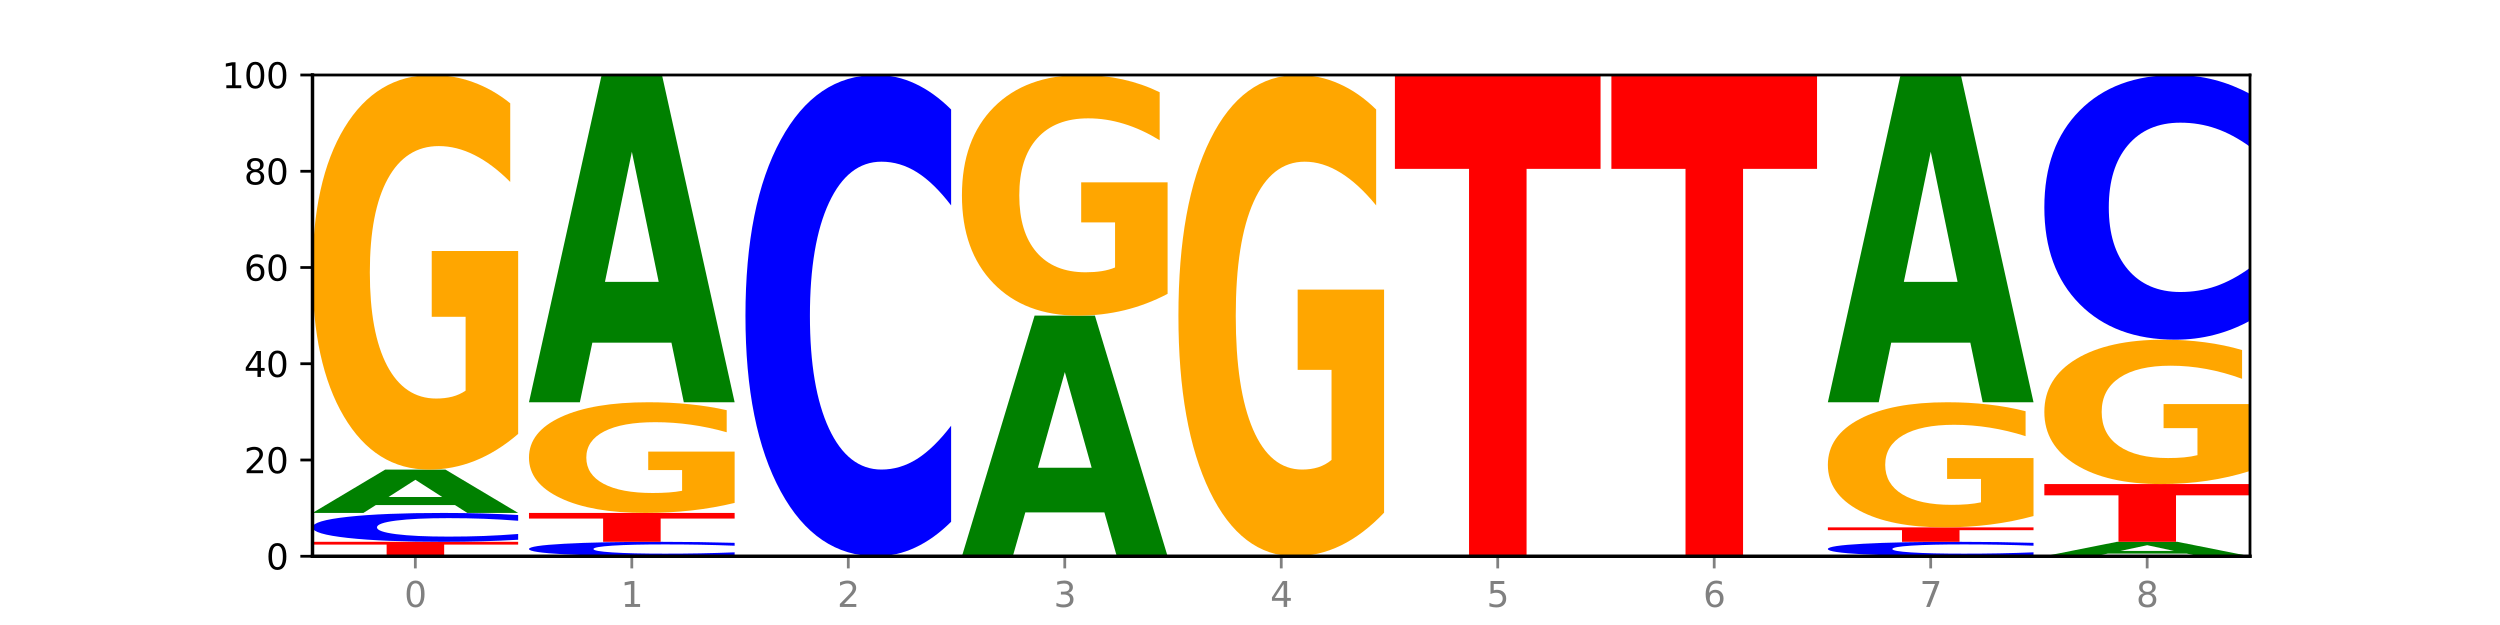 <?xml version="1.0" encoding="utf-8" standalone="no"?>
<!DOCTYPE svg PUBLIC "-//W3C//DTD SVG 1.1//EN"
  "http://www.w3.org/Graphics/SVG/1.1/DTD/svg11.dtd">
<svg xmlns:xlink="http://www.w3.org/1999/xlink" width="720pt" height="180pt" viewBox="0 0 720 180" xmlns="http://www.w3.org/2000/svg" version="1.1">
 <defs>
  <style type="text/css">*{stroke-linejoin: round; stroke-linecap: butt}</style>
 </defs>
 <g id="figure_1">
  <g id="patch_1">
   <path d="M 0 180 
L 720 180 
L 720 0 
L 0 0 
z
" style="fill: #ffffff"/>
  </g>
  <g id="axes_1">
   <g id="patch_2">
    <path d="M 90 160.2 
L 648 160.2 
L 648 21.6 
L 90 21.6 
z
" style="fill: #ffffff"/>
   </g>
   <g id="line2d_1">
    <path d="M 90 160.2 
L 648 160.2 
" clip-path="url(#p15cffb64fd)" style="fill: none; stroke: #000000; stroke-width: 0.5; stroke-linecap: square"/>
   </g>
   <g id="patch_3">
    <path d="M 90 156.042 
L 149.229 156.042 
L 149.229 156.853 
L 127.92 156.853 
L 127.92 160.2 
L 111.35 160.2 
L 111.35 156.853 
L 90 156.853 
L 90 156.042 
z
" clip-path="url(#p15cffb64fd)" style="fill: #ff0000"/>
   </g>
   <g id="patch_4">
    <path d="M 149.229 155.446 
Q 144.275 155.741 138.917 155.891 
Q 133.56 156.042 127.725 156.042 
Q 110.325 156.042 100.163 154.922 
Q 90 153.802 90 151.887 
Q 90 149.964 100.163 148.846 
Q 110.325 147.726 127.725 147.726 
Q 133.56 147.726 138.917 147.877 
Q 144.275 148.027 149.229 148.322 
L 149.229 149.98 
Q 144.23 149.588 139.38 149.406 
Q 134.53 149.224 129.173 149.224 
Q 119.562 149.224 114.056 149.933 
Q 108.564 150.641 108.564 151.887 
Q 108.564 153.127 114.056 153.836 
Q 119.562 154.544 129.173 154.544 
Q 134.53 154.544 139.38 154.362 
Q 144.23 154.178 149.229 153.786 
L 149.229 155.446 
z
" clip-path="url(#p15cffb64fd)" style="fill: #0000ff"/>
   </g>
   <g id="patch_5">
    <path d="M 131.028 145.454 
L 108.249 145.454 
L 104.653 147.726 
L 90 147.726 
L 110.926 135.252 
L 128.303 135.252 
L 149.229 147.726 
L 134.588 147.726 
L 131.028 145.454 
z
M 111.882 143.138 
L 127.359 143.138 
L 119.633 138.177 
L 111.882 143.138 
z
" clip-path="url(#p15cffb64fd)" style="fill: #008000"/>
   </g>
   <g id="patch_6">
    <path d="M 149.229 124.969 
Q 143.256 130.111 136.831 132.693 
Q 130.406 135.252 123.557 135.252 
Q 108.079 135.252 99.04 119.945 
Q 90 104.638 90 78.461 
Q 90 51.979 99.199 36.79 
Q 108.411 21.6 124.433 21.6 
Q 130.605 21.6 136.26 23.666 
Q 141.928 25.708 146.946 29.747 
L 146.946 52.402 
Q 141.769 47.213 136.645 44.654 
Q 131.521 42.072 126.371 42.072 
Q 116.84 42.072 111.677 51.51 
Q 106.513 60.924 106.513 78.461 
Q 106.513 95.834 111.491 105.319 
Q 116.469 114.78 125.628 114.78 
Q 128.123 114.78 130.26 114.24 
Q 132.397 113.677 134.097 112.503 
L 134.097 91.233 
L 124.34 91.233 
L 124.34 72.287 
L 149.229 72.287 
L 149.229 124.969 
z
" clip-path="url(#p15cffb64fd)" style="fill: #ffa600"/>
   </g>
   <g id="patch_7">
    <path d="M 211.575 159.902 
Q 206.621 160.05 201.264 160.124 
Q 195.906 160.2 190.071 160.2 
Q 172.671 160.2 162.509 159.64 
Q 152.346 159.08 152.346 158.122 
Q 152.346 157.161 162.509 156.602 
Q 172.671 156.042 190.071 156.042 
Q 195.906 156.042 201.264 156.118 
Q 206.621 156.192 211.575 156.34 
L 211.575 157.169 
Q 206.576 156.973 201.726 156.882 
Q 196.876 156.791 191.519 156.791 
Q 181.909 156.791 176.402 157.146 
Q 170.91 157.5 170.91 158.122 
Q 170.91 158.742 176.402 159.097 
Q 181.909 159.451 191.519 159.451 
Q 196.876 159.451 201.726 159.36 
Q 206.576 159.268 211.575 159.072 
L 211.575 159.902 
z
" clip-path="url(#p15cffb64fd)" style="fill: #0000ff"/>
   </g>
   <g id="patch_8">
    <path d="M 152.346 147.726 
L 211.575 147.726 
L 211.575 149.348 
L 190.267 149.348 
L 190.267 156.042 
L 173.696 156.042 
L 173.696 149.348 
L 152.346 149.348 
L 152.346 147.726 
z
" clip-path="url(#p15cffb64fd)" style="fill: #ff0000"/>
   </g>
   <g id="patch_9">
    <path d="M 211.575 144.842 
Q 205.602 146.284 199.177 147.008 
Q 192.753 147.726 185.903 147.726 
Q 170.426 147.726 161.386 143.433 
Q 152.346 139.139 152.346 131.797 
Q 152.346 124.369 161.545 120.108 
Q 170.758 115.848 186.779 115.848 
Q 192.952 115.848 198.607 116.427 
Q 204.275 117 209.292 118.133 
L 209.292 124.488 
Q 204.115 123.032 198.992 122.314 
Q 193.868 121.59 188.717 121.59 
Q 179.187 121.59 174.023 124.237 
Q 168.859 126.878 168.859 131.797 
Q 168.859 136.67 173.837 139.33 
Q 178.815 141.984 187.974 141.984 
Q 190.47 141.984 192.607 141.832 
Q 194.744 141.674 196.443 141.345 
L 196.443 135.379 
L 186.686 135.379 
L 186.686 130.065 
L 211.575 130.065 
L 211.575 144.842 
z
" clip-path="url(#p15cffb64fd)" style="fill: #ffa600"/>
   </g>
   <g id="patch_10">
    <path d="M 193.374 98.679 
L 170.596 98.679 
L 166.999 115.848 
L 152.346 115.848 
L 173.272 21.6 
L 190.65 21.6 
L 211.575 115.848 
L 196.935 115.848 
L 193.374 98.679 
z
M 174.229 81.187 
L 189.705 81.187 
L 181.979 43.698 
L 174.229 81.187 
z
" clip-path="url(#p15cffb64fd)" style="fill: #008000"/>
   </g>
   <g id="patch_11">
    <path d="M 273.922 150.265 
Q 268.967 155.19 263.61 157.681 
Q 258.253 160.2 252.418 160.2 
Q 235.018 160.2 224.855 141.533 
Q 214.693 122.866 214.693 90.943 
Q 214.693 58.905 224.855 40.267 
Q 235.018 21.6 252.418 21.6 
Q 258.253 21.6 263.61 24.119 
Q 268.967 26.61 273.922 31.535 
L 273.922 59.163 
Q 268.923 52.635 264.073 49.601 
Q 259.223 46.566 253.865 46.566 
Q 244.255 46.566 238.748 58.39 
Q 233.257 70.186 233.257 90.943 
Q 233.257 111.614 238.748 123.439 
Q 244.255 135.234 253.865 135.234 
Q 259.223 135.234 264.073 132.199 
Q 268.923 129.136 273.922 122.608 
L 273.922 150.265 
z
" clip-path="url(#p15cffb64fd)" style="fill: #0000ff"/>
   </g>
   <g id="patch_12">
    <path d="M 318.067 147.576 
L 295.289 147.576 
L 291.692 160.2 
L 277.039 160.2 
L 297.965 90.9 
L 315.342 90.9 
L 336.268 160.2 
L 321.627 160.2 
L 318.067 147.576 
z
M 298.922 134.714 
L 314.398 134.714 
L 306.672 107.148 
L 298.922 134.714 
z
" clip-path="url(#p15cffb64fd)" style="fill: #008000"/>
   </g>
   <g id="patch_13">
    <path d="M 336.268 84.63 
Q 330.295 87.765 323.87 89.34 
Q 317.445 90.9 310.596 90.9 
Q 295.118 90.9 286.079 81.566 
Q 277.039 72.233 277.039 56.271 
Q 277.039 40.124 286.238 30.862 
Q 295.45 21.6 311.472 21.6 
Q 317.645 21.6 323.299 22.86 
Q 328.967 24.105 333.985 26.567 
L 333.985 40.382 
Q 328.808 37.218 323.684 35.658 
Q 318.561 34.083 313.41 34.083 
Q 303.879 34.083 298.716 39.838 
Q 293.552 45.578 293.552 56.271 
Q 293.552 66.865 298.53 72.648 
Q 303.508 78.417 312.667 78.417 
Q 315.162 78.417 317.299 78.088 
Q 319.437 77.744 321.136 77.029 
L 321.136 64.059 
L 311.379 64.059 
L 311.379 52.507 
L 336.268 52.507 
L 336.268 84.63 
z
" clip-path="url(#p15cffb64fd)" style="fill: #ffa600"/>
   </g>
   <g id="patch_14">
    <path d="M 398.615 147.66 
Q 392.641 153.93 386.217 157.079 
Q 379.792 160.2 372.942 160.2 
Q 357.465 160.2 348.425 141.533 
Q 339.385 122.866 339.385 90.943 
Q 339.385 58.648 348.584 40.124 
Q 357.797 21.6 373.818 21.6 
Q 379.991 21.6 385.646 24.119 
Q 391.314 26.61 396.331 31.535 
L 396.331 59.163 
Q 391.154 52.836 386.031 49.715 
Q 380.907 46.566 375.757 46.566 
Q 366.226 46.566 361.062 58.075 
Q 355.898 69.556 355.898 90.943 
Q 355.898 112.129 360.876 123.696 
Q 365.854 135.234 375.013 135.234 
Q 377.509 135.234 379.646 134.576 
Q 381.783 133.889 383.482 132.457 
L 383.482 106.518 
L 373.726 106.518 
L 373.726 83.413 
L 398.615 83.413 
L 398.615 147.66 
z
" clip-path="url(#p15cffb64fd)" style="fill: #ffa600"/>
   </g>
   <g id="patch_15">
    <path d="M 401.732 21.6 
L 460.961 21.6 
L 460.961 48.631 
L 439.652 48.631 
L 439.652 160.2 
L 423.082 160.2 
L 423.082 48.631 
L 401.732 48.631 
L 401.732 21.6 
z
" clip-path="url(#p15cffb64fd)" style="fill: #ff0000"/>
   </g>
   <g id="patch_16">
    <path d="M 464.078 21.6 
L 523.307 21.6 
L 523.307 48.631 
L 501.999 48.631 
L 501.999 160.2 
L 485.428 160.2 
L 485.428 48.631 
L 464.078 48.631 
L 464.078 21.6 
z
" clip-path="url(#p15cffb64fd)" style="fill: #ff0000"/>
   </g>
   <g id="patch_17">
    <path d="M 585.654 159.902 
Q 580.699 160.05 575.342 160.124 
Q 569.985 160.2 564.15 160.2 
Q 546.75 160.2 536.587 159.64 
Q 526.425 159.08 526.425 158.122 
Q 526.425 157.161 536.587 156.602 
Q 546.75 156.042 564.15 156.042 
Q 569.985 156.042 575.342 156.118 
Q 580.699 156.192 585.654 156.34 
L 585.654 157.169 
Q 580.654 156.973 575.805 156.882 
Q 570.955 156.791 565.597 156.791 
Q 555.987 156.791 550.48 157.146 
Q 544.989 157.5 544.989 158.122 
Q 544.989 158.742 550.48 159.097 
Q 555.987 159.451 565.597 159.451 
Q 570.955 159.451 575.805 159.36 
Q 580.654 159.268 585.654 159.072 
L 585.654 159.902 
z
" clip-path="url(#p15cffb64fd)" style="fill: #0000ff"/>
   </g>
   <g id="patch_18">
    <path d="M 526.425 151.884 
L 585.654 151.884 
L 585.654 152.695 
L 564.345 152.695 
L 564.345 156.042 
L 547.775 156.042 
L 547.775 152.695 
L 526.425 152.695 
L 526.425 151.884 
z
" clip-path="url(#p15cffb64fd)" style="fill: #ff0000"/>
   </g>
   <g id="patch_19">
    <path d="M 585.654 148.624 
Q 579.68 150.254 573.256 151.073 
Q 566.831 151.884 559.982 151.884 
Q 544.504 151.884 535.464 147.031 
Q 526.425 142.177 526.425 133.877 
Q 526.425 125.48 535.624 120.664 
Q 544.836 115.848 560.858 115.848 
Q 567.03 115.848 572.685 116.503 
Q 578.353 117.151 583.37 118.431 
L 583.37 125.614 
Q 578.194 123.969 573.07 123.158 
Q 567.946 122.339 562.796 122.339 
Q 553.265 122.339 548.101 125.332 
Q 542.938 128.317 542.938 133.877 
Q 542.938 139.386 547.915 142.393 
Q 552.893 145.393 562.052 145.393 
Q 564.548 145.393 566.685 145.222 
Q 568.822 145.043 570.521 144.671 
L 570.521 137.927 
L 560.765 137.927 
L 560.765 131.919 
L 585.654 131.919 
L 585.654 148.624 
z
" clip-path="url(#p15cffb64fd)" style="fill: #ffa600"/>
   </g>
   <g id="patch_20">
    <path d="M 567.453 98.679 
L 544.674 98.679 
L 541.077 115.848 
L 526.425 115.848 
L 547.35 21.6 
L 564.728 21.6 
L 585.654 115.848 
L 571.013 115.848 
L 567.453 98.679 
z
M 548.307 81.187 
L 563.783 81.187 
L 556.057 43.698 
L 548.307 81.187 
z
" clip-path="url(#p15cffb64fd)" style="fill: #008000"/>
   </g>
   <g id="patch_21">
    <path d="M 629.799 159.443 
L 607.02 159.443 
L 603.424 160.2 
L 588.771 160.2 
L 609.697 156.042 
L 627.074 156.042 
L 648 160.2 
L 633.359 160.2 
L 629.799 159.443 
z
M 610.653 158.671 
L 626.13 158.671 
L 618.404 157.017 
L 610.653 158.671 
z
" clip-path="url(#p15cffb64fd)" style="fill: #008000"/>
   </g>
   <g id="patch_22">
    <path d="M 588.771 139.41 
L 648 139.41 
L 648 142.654 
L 626.691 142.654 
L 626.691 156.042 
L 610.121 156.042 
L 610.121 142.654 
L 588.771 142.654 
L 588.771 139.41 
z
" clip-path="url(#p15cffb64fd)" style="fill: #ff0000"/>
   </g>
   <g id="patch_23">
    <path d="M 648 135.648 
Q 642.027 137.529 635.602 138.474 
Q 629.177 139.41 622.328 139.41 
Q 606.85 139.41 597.811 133.81 
Q 588.771 128.21 588.771 118.633 
Q 588.771 108.944 597.97 103.387 
Q 607.182 97.83 623.204 97.83 
Q 629.376 97.83 635.031 98.586 
Q 640.699 99.333 645.717 100.81 
L 645.717 109.099 
Q 640.54 107.201 635.416 106.265 
Q 630.292 105.32 625.142 105.32 
Q 615.611 105.32 610.448 108.773 
Q 605.284 112.217 605.284 118.633 
Q 605.284 124.989 610.262 128.459 
Q 615.24 131.92 624.399 131.92 
Q 626.894 131.92 629.031 131.723 
Q 631.168 131.517 632.868 131.087 
L 632.868 123.305 
L 623.111 123.305 
L 623.111 116.374 
L 648 116.374 
L 648 135.648 
z
" clip-path="url(#p15cffb64fd)" style="fill: #ffa600"/>
   </g>
   <g id="patch_24">
    <path d="M 648 92.366 
Q 643.046 95.074 637.688 96.444 
Q 632.331 97.83 626.496 97.83 
Q 609.096 97.83 598.933 87.563 
Q 588.771 77.296 588.771 59.739 
Q 588.771 42.118 598.933 31.867 
Q 609.096 21.6 626.496 21.6 
Q 632.331 21.6 637.688 22.986 
Q 643.046 24.356 648 27.064 
L 648 42.26 
Q 643.001 38.669 638.151 37 
Q 633.301 35.331 627.944 35.331 
Q 618.333 35.331 612.827 41.835 
Q 607.335 48.322 607.335 59.739 
Q 607.335 71.108 612.827 77.611 
Q 618.333 84.099 627.944 84.099 
Q 633.301 84.099 638.151 82.43 
Q 643.001 80.745 648 77.155 
L 648 92.366 
z
" clip-path="url(#p15cffb64fd)" style="fill: #0000ff"/>
   </g>
   <g id="matplotlib.axis_1">
    <g id="xtick_1">
     <g id="line2d_2">
      <defs>
       <path id="m5862b563c6" d="M 0 0 
L 0 3.5 
" style="stroke: #808080; stroke-width: 0.8"/>
      </defs>
      <g>
       <use xlink:href="#m5862b563c6" x="119.615" y="160.2" style="fill: #808080; stroke: #808080; stroke-width: 0.8"/>
      </g>
     </g>
     <g id="text_1">
      <!-- 0 -->
      <g style="fill: #808080" transform="translate(116.433 174.798) scale(0.1 -0.1)">
       <defs>
        <path id="DejaVuSans-30" d="M 2034 4250 
Q 1547 4250 1301 3770 
Q 1056 3291 1056 2328 
Q 1056 1369 1301 889 
Q 1547 409 2034 409 
Q 2525 409 2770 889 
Q 3016 1369 3016 2328 
Q 3016 3291 2770 3770 
Q 2525 4250 2034 4250 
z
M 2034 4750 
Q 2819 4750 3233 4129 
Q 3647 3509 3647 2328 
Q 3647 1150 3233 529 
Q 2819 -91 2034 -91 
Q 1250 -91 836 529 
Q 422 1150 422 2328 
Q 422 3509 836 4129 
Q 1250 4750 2034 4750 
z
" transform="scale(0.016)"/>
       </defs>
       <use xlink:href="#DejaVuSans-30"/>
      </g>
     </g>
    </g>
    <g id="xtick_2">
     <g id="line2d_3">
      <g>
       <use xlink:href="#m5862b563c6" x="181.961" y="160.2" style="fill: #808080; stroke: #808080; stroke-width: 0.8"/>
      </g>
     </g>
     <g id="text_2">
      <!-- 1 -->
      <g style="fill: #808080" transform="translate(178.78 174.798) scale(0.1 -0.1)">
       <defs>
        <path id="DejaVuSans-31" d="M 794 531 
L 1825 531 
L 1825 4091 
L 703 3866 
L 703 4441 
L 1819 4666 
L 2450 4666 
L 2450 531 
L 3481 531 
L 3481 0 
L 794 0 
L 794 531 
z
" transform="scale(0.016)"/>
       </defs>
       <use xlink:href="#DejaVuSans-31"/>
      </g>
     </g>
    </g>
    <g id="xtick_3">
     <g id="line2d_4">
      <g>
       <use xlink:href="#m5862b563c6" x="244.307" y="160.2" style="fill: #808080; stroke: #808080; stroke-width: 0.8"/>
      </g>
     </g>
     <g id="text_3">
      <!-- 2 -->
      <g style="fill: #808080" transform="translate(241.126 174.798) scale(0.1 -0.1)">
       <defs>
        <path id="DejaVuSans-32" d="M 1228 531 
L 3431 531 
L 3431 0 
L 469 0 
L 469 531 
Q 828 903 1448 1529 
Q 2069 2156 2228 2338 
Q 2531 2678 2651 2914 
Q 2772 3150 2772 3378 
Q 2772 3750 2511 3984 
Q 2250 4219 1831 4219 
Q 1534 4219 1204 4116 
Q 875 4013 500 3803 
L 500 4441 
Q 881 4594 1212 4672 
Q 1544 4750 1819 4750 
Q 2544 4750 2975 4387 
Q 3406 4025 3406 3419 
Q 3406 3131 3298 2873 
Q 3191 2616 2906 2266 
Q 2828 2175 2409 1742 
Q 1991 1309 1228 531 
z
" transform="scale(0.016)"/>
       </defs>
       <use xlink:href="#DejaVuSans-32"/>
      </g>
     </g>
    </g>
    <g id="xtick_4">
     <g id="line2d_5">
      <g>
       <use xlink:href="#m5862b563c6" x="306.654" y="160.2" style="fill: #808080; stroke: #808080; stroke-width: 0.8"/>
      </g>
     </g>
     <g id="text_4">
      <!-- 3 -->
      <g style="fill: #808080" transform="translate(303.472 174.798) scale(0.1 -0.1)">
       <defs>
        <path id="DejaVuSans-33" d="M 2597 2516 
Q 3050 2419 3304 2112 
Q 3559 1806 3559 1356 
Q 3559 666 3084 287 
Q 2609 -91 1734 -91 
Q 1441 -91 1130 -33 
Q 819 25 488 141 
L 488 750 
Q 750 597 1062 519 
Q 1375 441 1716 441 
Q 2309 441 2620 675 
Q 2931 909 2931 1356 
Q 2931 1769 2642 2001 
Q 2353 2234 1838 2234 
L 1294 2234 
L 1294 2753 
L 1863 2753 
Q 2328 2753 2575 2939 
Q 2822 3125 2822 3475 
Q 2822 3834 2567 4026 
Q 2313 4219 1838 4219 
Q 1578 4219 1281 4162 
Q 984 4106 628 3988 
L 628 4550 
Q 988 4650 1302 4700 
Q 1616 4750 1894 4750 
Q 2613 4750 3031 4423 
Q 3450 4097 3450 3541 
Q 3450 3153 3228 2886 
Q 3006 2619 2597 2516 
z
" transform="scale(0.016)"/>
       </defs>
       <use xlink:href="#DejaVuSans-33"/>
      </g>
     </g>
    </g>
    <g id="xtick_5">
     <g id="line2d_6">
      <g>
       <use xlink:href="#m5862b563c6" x="369" y="160.2" style="fill: #808080; stroke: #808080; stroke-width: 0.8"/>
      </g>
     </g>
     <g id="text_5">
      <!-- 4 -->
      <g style="fill: #808080" transform="translate(365.819 174.798) scale(0.1 -0.1)">
       <defs>
        <path id="DejaVuSans-34" d="M 2419 4116 
L 825 1625 
L 2419 1625 
L 2419 4116 
z
M 2253 4666 
L 3047 4666 
L 3047 1625 
L 3713 1625 
L 3713 1100 
L 3047 1100 
L 3047 0 
L 2419 0 
L 2419 1100 
L 313 1100 
L 313 1709 
L 2253 4666 
z
" transform="scale(0.016)"/>
       </defs>
       <use xlink:href="#DejaVuSans-34"/>
      </g>
     </g>
    </g>
    <g id="xtick_6">
     <g id="line2d_7">
      <g>
       <use xlink:href="#m5862b563c6" x="431.346" y="160.2" style="fill: #808080; stroke: #808080; stroke-width: 0.8"/>
      </g>
     </g>
     <g id="text_6">
      <!-- 5 -->
      <g style="fill: #808080" transform="translate(428.165 174.798) scale(0.1 -0.1)">
       <defs>
        <path id="DejaVuSans-35" d="M 691 4666 
L 3169 4666 
L 3169 4134 
L 1269 4134 
L 1269 2991 
Q 1406 3038 1543 3061 
Q 1681 3084 1819 3084 
Q 2600 3084 3056 2656 
Q 3513 2228 3513 1497 
Q 3513 744 3044 326 
Q 2575 -91 1722 -91 
Q 1428 -91 1123 -41 
Q 819 9 494 109 
L 494 744 
Q 775 591 1075 516 
Q 1375 441 1709 441 
Q 2250 441 2565 725 
Q 2881 1009 2881 1497 
Q 2881 1984 2565 2268 
Q 2250 2553 1709 2553 
Q 1456 2553 1204 2497 
Q 953 2441 691 2322 
L 691 4666 
z
" transform="scale(0.016)"/>
       </defs>
       <use xlink:href="#DejaVuSans-35"/>
      </g>
     </g>
    </g>
    <g id="xtick_7">
     <g id="line2d_8">
      <g>
       <use xlink:href="#m5862b563c6" x="493.693" y="160.2" style="fill: #808080; stroke: #808080; stroke-width: 0.8"/>
      </g>
     </g>
     <g id="text_7">
      <!-- 6 -->
      <g style="fill: #808080" transform="translate(490.511 174.798) scale(0.1 -0.1)">
       <defs>
        <path id="DejaVuSans-36" d="M 2113 2584 
Q 1688 2584 1439 2293 
Q 1191 2003 1191 1497 
Q 1191 994 1439 701 
Q 1688 409 2113 409 
Q 2538 409 2786 701 
Q 3034 994 3034 1497 
Q 3034 2003 2786 2293 
Q 2538 2584 2113 2584 
z
M 3366 4563 
L 3366 3988 
Q 3128 4100 2886 4159 
Q 2644 4219 2406 4219 
Q 1781 4219 1451 3797 
Q 1122 3375 1075 2522 
Q 1259 2794 1537 2939 
Q 1816 3084 2150 3084 
Q 2853 3084 3261 2657 
Q 3669 2231 3669 1497 
Q 3669 778 3244 343 
Q 2819 -91 2113 -91 
Q 1303 -91 875 529 
Q 447 1150 447 2328 
Q 447 3434 972 4092 
Q 1497 4750 2381 4750 
Q 2619 4750 2861 4703 
Q 3103 4656 3366 4563 
z
" transform="scale(0.016)"/>
       </defs>
       <use xlink:href="#DejaVuSans-36"/>
      </g>
     </g>
    </g>
    <g id="xtick_8">
     <g id="line2d_9">
      <g>
       <use xlink:href="#m5862b563c6" x="556.039" y="160.2" style="fill: #808080; stroke: #808080; stroke-width: 0.8"/>
      </g>
     </g>
     <g id="text_8">
      <!-- 7 -->
      <g style="fill: #808080" transform="translate(552.858 174.798) scale(0.1 -0.1)">
       <defs>
        <path id="DejaVuSans-37" d="M 525 4666 
L 3525 4666 
L 3525 4397 
L 1831 0 
L 1172 0 
L 2766 4134 
L 525 4134 
L 525 4666 
z
" transform="scale(0.016)"/>
       </defs>
       <use xlink:href="#DejaVuSans-37"/>
      </g>
     </g>
    </g>
    <g id="xtick_9">
     <g id="line2d_10">
      <g>
       <use xlink:href="#m5862b563c6" x="618.385" y="160.2" style="fill: #808080; stroke: #808080; stroke-width: 0.8"/>
      </g>
     </g>
     <g id="text_9">
      <!-- 8 -->
      <g style="fill: #808080" transform="translate(615.204 174.798) scale(0.1 -0.1)">
       <defs>
        <path id="DejaVuSans-38" d="M 2034 2216 
Q 1584 2216 1326 1975 
Q 1069 1734 1069 1313 
Q 1069 891 1326 650 
Q 1584 409 2034 409 
Q 2484 409 2743 651 
Q 3003 894 3003 1313 
Q 3003 1734 2745 1975 
Q 2488 2216 2034 2216 
z
M 1403 2484 
Q 997 2584 770 2862 
Q 544 3141 544 3541 
Q 544 4100 942 4425 
Q 1341 4750 2034 4750 
Q 2731 4750 3128 4425 
Q 3525 4100 3525 3541 
Q 3525 3141 3298 2862 
Q 3072 2584 2669 2484 
Q 3125 2378 3379 2068 
Q 3634 1759 3634 1313 
Q 3634 634 3220 271 
Q 2806 -91 2034 -91 
Q 1263 -91 848 271 
Q 434 634 434 1313 
Q 434 1759 690 2068 
Q 947 2378 1403 2484 
z
M 1172 3481 
Q 1172 3119 1398 2916 
Q 1625 2713 2034 2713 
Q 2441 2713 2670 2916 
Q 2900 3119 2900 3481 
Q 2900 3844 2670 4047 
Q 2441 4250 2034 4250 
Q 1625 4250 1398 4047 
Q 1172 3844 1172 3481 
z
" transform="scale(0.016)"/>
       </defs>
       <use xlink:href="#DejaVuSans-38"/>
      </g>
     </g>
    </g>
   </g>
   <g id="matplotlib.axis_2">
    <g id="ytick_1">
     <g id="line2d_11">
      <defs>
       <path id="m6421be1a53" d="M 0 0 
L -3.5 0 
" style="stroke: #000000; stroke-width: 0.8"/>
      </defs>
      <g>
       <use xlink:href="#m6421be1a53" x="90" y="160.2" style="stroke: #000000; stroke-width: 0.8"/>
      </g>
     </g>
     <g id="text_10">
      <!-- 0 -->
      <g transform="translate(76.638 163.999) scale(0.1 -0.1)">
       <use xlink:href="#DejaVuSans-30"/>
      </g>
     </g>
    </g>
    <g id="ytick_2">
     <g id="line2d_12">
      <g>
       <use xlink:href="#m6421be1a53" x="90" y="132.48" style="stroke: #000000; stroke-width: 0.8"/>
      </g>
     </g>
     <g id="text_11">
      <!-- 20 -->
      <g transform="translate(70.275 136.279) scale(0.1 -0.1)">
       <use xlink:href="#DejaVuSans-32"/>
       <use xlink:href="#DejaVuSans-30" x="63.623"/>
      </g>
     </g>
    </g>
    <g id="ytick_3">
     <g id="line2d_13">
      <g>
       <use xlink:href="#m6421be1a53" x="90" y="104.76" style="stroke: #000000; stroke-width: 0.8"/>
      </g>
     </g>
     <g id="text_12">
      <!-- 40 -->
      <g transform="translate(70.275 108.559) scale(0.1 -0.1)">
       <use xlink:href="#DejaVuSans-34"/>
       <use xlink:href="#DejaVuSans-30" x="63.623"/>
      </g>
     </g>
    </g>
    <g id="ytick_4">
     <g id="line2d_14">
      <g>
       <use xlink:href="#m6421be1a53" x="90" y="77.04" style="stroke: #000000; stroke-width: 0.8"/>
      </g>
     </g>
     <g id="text_13">
      <!-- 60 -->
      <g transform="translate(70.275 80.839) scale(0.1 -0.1)">
       <use xlink:href="#DejaVuSans-36"/>
       <use xlink:href="#DejaVuSans-30" x="63.623"/>
      </g>
     </g>
    </g>
    <g id="ytick_5">
     <g id="line2d_15">
      <g>
       <use xlink:href="#m6421be1a53" x="90" y="49.32" style="stroke: #000000; stroke-width: 0.8"/>
      </g>
     </g>
     <g id="text_14">
      <!-- 80 -->
      <g transform="translate(70.275 53.119) scale(0.1 -0.1)">
       <use xlink:href="#DejaVuSans-38"/>
       <use xlink:href="#DejaVuSans-30" x="63.623"/>
      </g>
     </g>
    </g>
    <g id="ytick_6">
     <g id="line2d_16">
      <g>
       <use xlink:href="#m6421be1a53" x="90" y="21.6" style="stroke: #000000; stroke-width: 0.8"/>
      </g>
     </g>
     <g id="text_15">
      <!-- 100 -->
      <g transform="translate(63.913 25.399) scale(0.1 -0.1)">
       <use xlink:href="#DejaVuSans-31"/>
       <use xlink:href="#DejaVuSans-30" x="63.623"/>
       <use xlink:href="#DejaVuSans-30" x="127.246"/>
      </g>
     </g>
    </g>
   </g>
   <g id="patch_25">
    <path d="M 90 160.2 
L 90 21.6 
" style="fill: none; stroke: #000000; stroke-linejoin: miter; stroke-linecap: square"/>
   </g>
   <g id="patch_26">
    <path d="M 648 160.2 
L 648 21.6 
" style="fill: none; stroke: #000000; stroke-width: 0.8; stroke-linejoin: miter; stroke-linecap: square"/>
   </g>
   <g id="patch_27">
    <path d="M 90 160.2 
L 648 160.2 
" style="fill: none; stroke: #000000; stroke-linejoin: miter; stroke-linecap: square"/>
   </g>
   <g id="patch_28">
    <path d="M 90 21.6 
L 648 21.6 
" style="fill: none; stroke: #000000; stroke-width: 0.8; stroke-linejoin: miter; stroke-linecap: square"/>
   </g>
  </g>
 </g>
 <defs>
  <clipPath id="p15cffb64fd">
   <rect x="90" y="21.6" width="558" height="138.6"/>
  </clipPath>
 </defs>
</svg>
